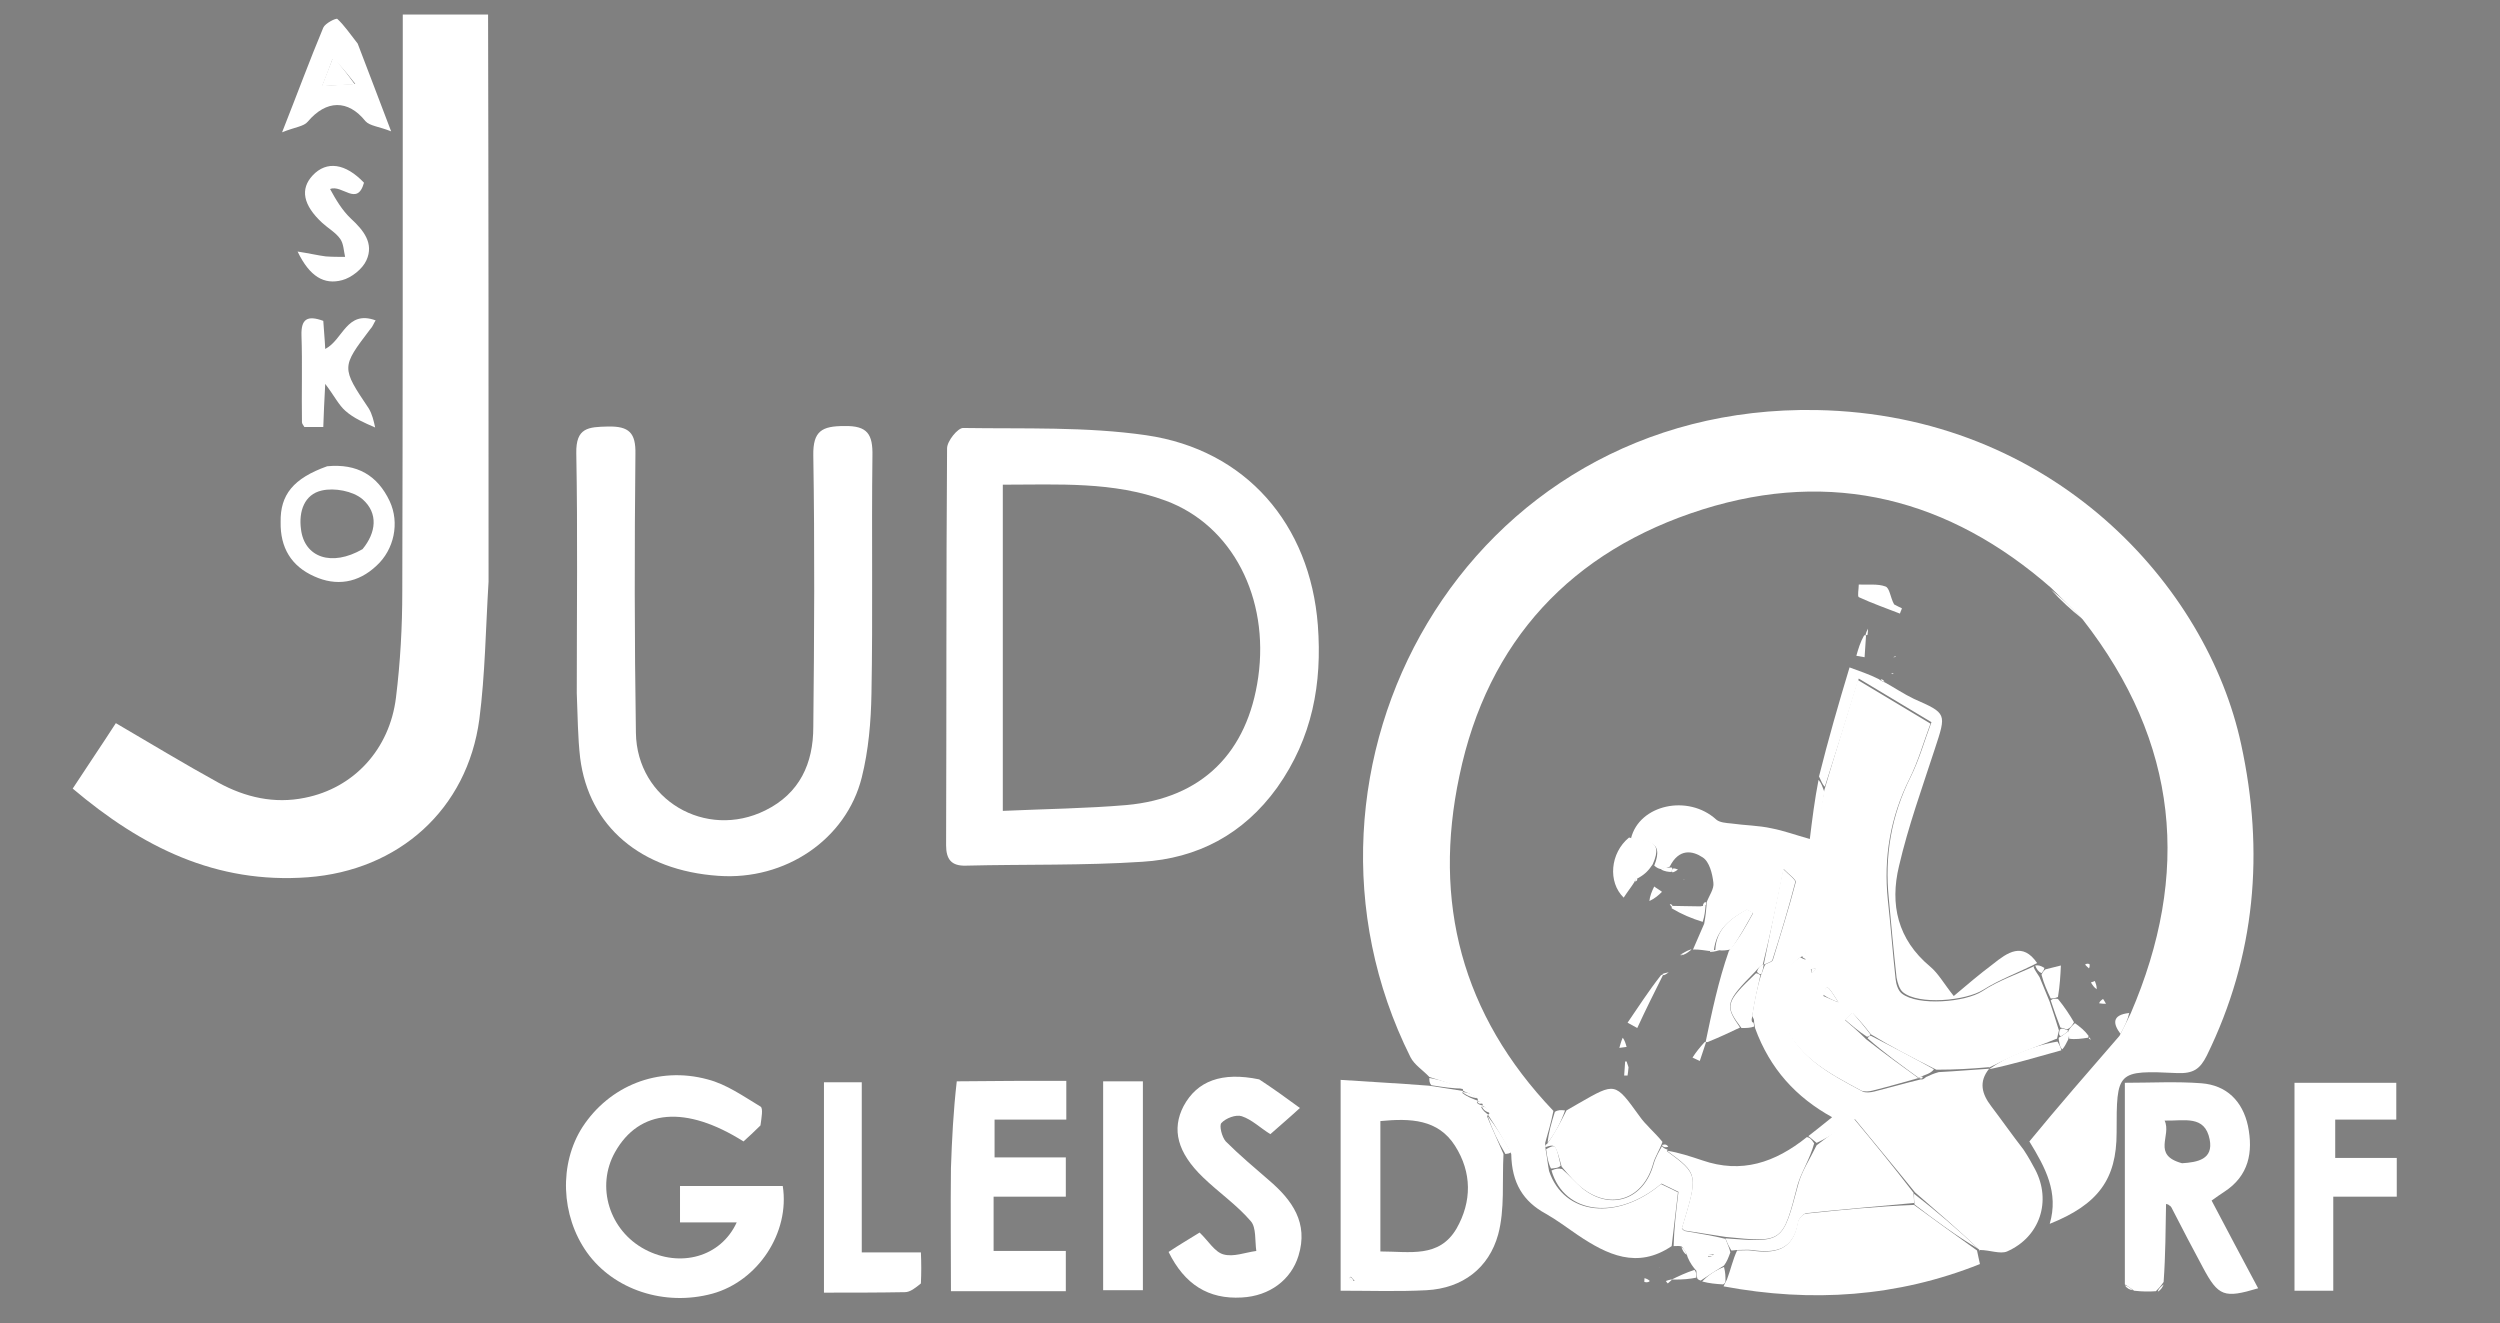 <?xml version="1.0" encoding="utf-8"?>
<!-- Generator: Adobe Illustrator 26.4.1, SVG Export Plug-In . SVG Version: 6.00 Build 0)  -->
<svg version="1.1" id="Layer_1" xmlns="http://www.w3.org/2000/svg" xmlns:xlink="http://www.w3.org/1999/xlink" x="0px" y="0px"
	 viewBox="0 0 515.8 273" style="enable-background:new 0 0 515.8 273;" xml:space="preserve">
<rect x="0" y="0" width="515.8" height="273" fill="#808080" stroke="none"/>
<style type="text/css">
	.st0{fill:#FFFFFF;}
</style>
<path class="st0" d="M423.2,121.3c-21-18.4-45.2-24.6-71.9-16.2c-27,8.5-44.4,27.1-50.2,55c-5.5,25.9,0.4,49.2,19.4,69.1
	c-0.5,2.5-1.1,4.5-1.7,6.6c0,0.5,0,0.7,0.1,1.4c0.3,1.6,0.4,2.8,0.7,4.4c3.1,9.2,14.1,10.3,23.1,2.7c1.5,0.7,2.9,1.4,3.5,1.7
	c-0.5,4.1-0.9,7.6-1.3,11.1c-7.1,4.8-13.3,1.8-19.4-2.3c-2.2-1.5-4.3-3.1-6.6-4.4c-4.6-2.5-7-6.3-7.1-12.3c-1.7-3.2-3.2-5.7-4.8-8.1
	c-0.1,0.1,0.1,0,0.3-0.3c-0.3-0.7-0.8-1.2-1.4-1.6c0,0,0,0,0-0.3c-0.3-0.4-0.7-0.6-1-0.7c0,0,0,0,0-0.4c-1-0.8-2-1.2-3-1.6
	c0,0,0,0-0.1-0.4c-2.4-1.1-4.7-1.8-6.9-2.5c-1.3-1.4-3.1-2.5-3.9-4.1c-29.7-59.5,11.1-134.8,83.8-133.5c48.8,0.9,80.6,36.3,87.6,69
	c4.8,22.1,3,43.6-7.1,64.2c-1.4,2.8-2.8,3.7-6,3.6c-12.6-0.6-12.6-0.4-12.6,12.3c0,9.6-3.8,14.8-13.8,18.8c1.9-6.5-0.9-11.6-4.2-17
	c6-7.3,12.1-14.3,18.6-21.8c1-1.9,1.6-3.2,2.3-4.6c12.4-28.8,10-55.8-9.9-81.3C427.2,125.2,425.2,123.3,423.2,121.3z"/>
<path class="st0" d="M100.8,120c-0.6,9.8-0.7,19.1-1.9,28.4C96.4,167,82.3,179.6,63.5,181c-18.9,1.4-34.2-6.2-48.5-18.3
	c3-4.6,6-9,8.9-13.5c7.2,4.2,14.1,8.4,21.2,12.3c5.5,3,11.5,4.4,17.8,3.1c10.1-2,17.5-10,18.8-20.7c0.9-7.3,1.3-14.6,1.3-21.9
	c0.1-37.8,0.1-75.6,0.1-113.4c0-1.8,0-3.6,0-5.6c6,0,11.6,0,17.6,0C100.8,42,100.8,80.7,100.8,120z"/>
<path class="st0" d="M263.5,162.5c-7,9.7-16.5,14.6-27.8,15.3c-12.1,0.8-24.3,0.5-36.4,0.8c-3,0.1-4.1-1.3-4.1-4.2
	c0.1-27.3,0-54.6,0.2-81.9c0-1.5,2.2-4.2,3.3-4.2c12.6,0.2,25.4-0.3,37.8,1.5c20.6,3,33.8,18.4,35.4,39.2
	C272.8,141,270.8,152.2,263.5,162.5 M206.9,145.5c0,7.1,0,14.2,0,21.8c8.9-0.4,17.3-0.5,25.5-1.2c15.6-1.4,25-10.8,27.2-26.4
	c2.3-16.3-5.3-31.3-19.1-36.4c-10.8-4-22.1-3.3-33.6-3.3C206.9,115.2,206.9,129.9,206.9,145.5z"/>
<path class="st0" d="M119,143c0-16.8,0.2-33.2-0.1-49.5c-0.1-5.3,2.5-5.4,6.5-5.5c4.4-0.1,5.8,1.3,5.7,5.7
	c-0.2,19.2-0.2,38.3,0.1,57.5c0.2,13.8,14.4,22.1,26.7,16c7.1-3.5,9.9-9.7,9.9-17.2c0.2-18.7,0.3-37.3,0-56
	c-0.1-5.1,1.8-6.1,6.4-6.1c4.8-0.1,5.9,1.7,5.8,6.2c-0.2,16.3,0.1,32.7-0.2,49c-0.1,5.8-0.6,11.7-2,17.3
	c-3.2,12.8-15.8,21.3-29.6,20.3c-16-1.1-26.7-10.2-28.5-24.3C119.2,152.1,119.2,147.8,119,143z"/>
<path class="st0" d="M373.1,234.4c1.5-1.2,3.1-2.4,4.9-3.9c-7.4-4.1-12.8-9.9-15.9-18.4c-0.1-0.8-0.2-0.9-0.2-1.4
	c0-0.4-0.1-0.5-0.4-1.1c0.5-3.1,1-5.8,1.9-8.6c0.4-0.8,0.4-1.4,0.9-2.1c0.8-0.3,1.4-0.5,1.5-0.9c1.6-5.3,3.3-10.6,4.7-16
	c0.1-0.5-1.3-1.5-2.5-2.7c-1.4,7-2.7,13.3-4.3,19.7c-0.6,0.4-1,0.8-1.6,1.5c-6.1,6.2-6.3,6.9-3.1,11.5c-2.1,1-4.2,2-6.7,3
	c-0.4,0-0.4,0-0.4,0c1.3-6.2,2.6-12.5,4.8-18.8c2.2-2.7,3.6-5.2,5-7.8c-0.4-0.2-0.9-0.5-1.3-0.7c-3.3,1.8-6.3,4-6.8,8.4
	c-0.6,0.1-0.8,0.1-1,0.1c-0.9-0.1-1.8-0.3-3.1-0.3c-0.4,0.1-0.2,0-0.2,0c0.7-1.6,1.4-3.2,2.3-5.3c0.3-1.6,0.4-2.7,0.5-3.9
	c0-0.2,0-0.5,0-0.5c0.5-1.4,1.6-2.8,1.4-4.1c-0.2-1.8-0.8-4.3-2.2-5.2c-2.1-1.4-4.9-1.9-6.8,1.9c-0.9,0.4-1.4,0.5-1.9,0.5
	c-0.4-0.1-0.7-0.2-1.3-0.7c2.3-5.7-2.3-4.8-4.8-5.6c1.7-7,11.8-9.2,17.6-3.9c0.7,0.6,2,0.7,3.1,0.8c2.8,0.4,5.6,0.4,8.3,1
	c2.6,0.5,5,1.4,7.9,2.2c0.5-4.1,1-8.1,1.8-12.2c0.6,0.7,0.8,1.4,1.2,2.5c-1.2,8.2-2.8,15.9-3.8,23.7c-0.4,3.2,0.1,6.5,0,9.9
	c-0.4,0.2-0.5,0.3-1,0.4c-4.4,3.2-5.5,7.3-3.9,12.2c2.6,8.3,9.7,11.9,16.6,15.6c0.6,0.3,1.6,0.2,2.4,0c3.2-0.8,6.3-1.7,9.6-2.5
	c0.4,0.1,0.6-0.1,1.1-0.5c0.9-0.4,1.5-0.7,2.6-1c3.8-0.2,7.1-0.5,10.4-0.7c-2.2,2.7-1.5,5.2,0.4,7.7c2.2,2.9,4.3,5.9,6.7,9
	c1,1.5,1.7,2.8,2.4,4.1c3.4,6.5,1,13.9-5.8,16.9c-1.4,0.6-3.6-0.3-5.6-0.3c-0.3,0.3-0.3,0.4,0,0.1c-4.2-4.1-8.7-7.9-13.4-12
	c-4.2-5.2-8.3-10.1-12.4-15.1c-2.4,1.7-4.9,3.5-7.9,4.9C373.7,234.9,373.4,234.6,373.1,234.4z"/>
<path class="st0" d="M156.9,232.2c-1.3,1.3-2.4,2.3-3.5,3.3c-11.9-7.5-21.5-6.7-26.5,2.2c-4,7.1-1.2,16.2,6.2,20.1
	c7.2,3.8,15.6,1.6,18.9-5.6c-2.2,0-4.1,0-6,0c-1.8,0-3.6,0-5.7,0c0-2.7,0-4.9,0-7.5c7.1,0,14.1,0,21.2,0c1.5,9.6-5.1,19.6-14.5,22.2
	c-9.9,2.7-20.4-0.8-25.9-8.5c-5.4-7.6-5.8-18.3-0.9-25.9c5.5-8.4,15.5-12.6,25.8-9.8c3.9,1,7.4,3.5,10.9,5.6
	C157.5,228.6,157.1,230.7,156.9,232.2z"/>
<path class="st0" d="M310.2,238.1c-0.3,5.6,0.3,11.4-1.1,16.6c-1.9,6.9-7.3,11.1-14.8,11.5c-5.8,0.3-11.6,0.1-17.7,0.1
	c0-14.2,0-28.5,0-43.5c5.9,0.4,11.7,0.7,18.2,1.2c2.9,0.4,5,0.8,7.1,1.1c0,0-0.1,0.1-0.2,0.4c1,0.8,2.1,1.2,3.2,1.6
	c0,0,0,0.1-0.2,0.4c0.3,0.4,0.8,0.5,1.3,0.6c0,0,0,0.1-0.4,0.3c0.3,0.7,0.9,1.2,1.5,1.6c0,0-0.2,0.1-0.3,0.3
	C307.9,233,309.1,235.5,310.2,238.1 M284.8,245.5c0,4.1,0,8.2,0,12.7c6.1,0,12.1,1.4,15.7-4.7c3.2-5.6,3.2-11.6-0.3-17.1
	c-3.5-5.5-9.2-5.7-15.4-5.1C284.8,235.9,284.8,240.2,284.8,245.5 M279.5,264.3c-0.3-0.3-0.5-0.6-0.8-0.9c-0.1,0.1-0.3,0.3-0.3,0.3
	C278.6,264.1,278.9,264.3,279.5,264.3z"/>
<path class="st0" d="M446.9,248.4c-0.1,5.2-0.1,10.4-0.5,16.1c-0.7,1-1.1,1.4-1.6,1.9c-1.4,0.1-2.7,0.1-4.5-0.1
	c-0.9-0.7-1.4-1-1.9-1.3c0-13.8,0-27.5,0-41.6c5.4,0,10.6-0.3,15.8,0.1c5.2,0.4,8.5,3.7,9.6,8.8c1.1,5.4,0.2,10.3-4.9,13.6
	c-0.8,0.5-1.6,1.1-2.6,1.8c3.2,6.1,6.4,12.1,9.6,18.1c-7,2.1-8.2,1.7-11.4-4.3c-2.1-3.9-4.2-7.9-6.5-12.4
	C447.6,248.5,447.3,248.5,446.9,248.4 M450.2,240c3.2-0.2,6.5-0.8,5.7-4.9c-1-5.1-5.2-3.8-9.3-3.9
	C448.1,234.3,443.9,238.3,450.2,240z"/>
<path class="st0" d="M197.4,223.1c7.7-0.1,15.1-0.1,22.6-0.1c0,2.7,0,5.2,0,8c-4.9,0-9.7,0-14.8,0c0,2.7,0,5.1,0,7.8
	c4.8,0,9.6,0,14.7,0c0,2.8,0,5.2,0,8.1c-4.9,0-9.8,0-14.9,0c0,4,0,7.4,0,11.2c5,0,9.8,0,14.9,0c0,3,0,5.5,0,8.3
	c-7.8,0-15.4,0-23.7,0c0-8.6-0.1-17,0-25.4C196.4,235.1,196.7,229.2,197.4,223.1z"/>
<path class="st0" d="M259.8,222.7c2.9,1.9,5.4,3.7,8.4,5.9c-2.4,2.2-4.3,3.8-6.1,5.4c-2.1-1.3-3.8-3-5.9-3.7
	c-1.2-0.4-3.3,0.4-4.2,1.4c-0.5,0.5,0.1,2.9,0.9,3.8c2.8,2.8,5.9,5.4,8.9,8c4.8,4.1,8.2,8.8,6.1,15.6c-1.5,4.9-5.9,8.3-11.7,8.6
	c-6.9,0.4-11.8-2.7-15.1-9.4c2.1-1.4,4.3-2.7,6.4-4c1.8,1.7,3.1,4,4.9,4.5c2.1,0.6,4.5-0.4,6.8-0.7c-0.3-2.1,0-4.8-1.1-6.1
	c-2.9-3.4-6.7-6-9.9-9.1c-5.3-5.1-6.5-9.9-4-14.7C247,223,252.1,221.1,259.8,222.7z"/>
<path class="st0" d="M407.9,258c0.2,0.8,0.3,1.6,0.6,2.8c-17,6.8-34.7,8-52.9,4.6c0.3-0.6,0.4-0.9,0.7-1.4c0.8-2.1,1.2-4.1,2.1-6
	c1.3,0,2.1-0.1,2.9,0c4.7,0.7,8.6,0.1,9.6-5.7c0.1-0.8,1.1-1.9,1.7-1.9c7.4-0.8,14.8-1.5,22.3-1.8C399.4,251.9,403.7,255,407.9,258
	C407.9,258,408,258,407.9,258z"/>
<path class="st0" d="M481.4,255c0,4,0,7.4,0,11.3c-2.8,0-5.2,0-8,0c0-14.1,0-28.3,0-42.9c6.8,0,13.7,0,21,0c0,2.3,0,4.7,0,7.6
	c-4.1,0-8.2,0-12.6,0c0,2.7,0,5,0,7.9c4.1,0,8.3,0,12.7,0c0,2.9,0,5.2,0,8c-4.2,0-8.2,0-13.1,0C481.4,249.7,481.4,252.1,481.4,255z"
	/>
<path class="st0" d="M190,264.8c-1.1,0.9-2.2,1.8-3.3,1.8c-5.5,0.1-10.9,0.1-16.7,0.1c0-14.6,0-28.8,0-43.4c2.4,0,4.8,0,7.8,0
	c0,11.5,0,23,0,35.1c4.2,0,8,0,12.2,0C190.1,260.8,190.1,262.5,190,264.8z"/>
<path class="st0" d="M235.8,256.9c0,3.3,0,6.1,0,9.3c-2.8,0-5.3,0-8.2,0c0-14.3,0-28.6,0-43.1c2.7,0,5.1,0,8.2,0
	C235.8,234.3,235.8,245.4,235.8,256.9z"/>
<path class="st0" d="M67.5,96.2c6.2-0.6,10.4,1.9,12.9,7.2c2.1,4.5,0.9,10-2.7,13.3c-3.8,3.6-8.3,4.3-12.9,2.2
	c-4.7-2.1-7-5.9-6.9-11.2C57.8,102.1,60.5,98.7,67.5,96.2 M74.8,113.3c2.8-3.4,3.3-7.4,0-10.3c-2-1.7-5.8-2.4-8.4-1.8
	c-3.6,0.8-4.8,4.3-4.3,8C62.8,115,68.4,117,74.8,113.3z"/>
<path class="st0" d="M77.4,88.2c-2.3-1-4.4-1.9-6.1-3.4c-1.4-1.2-2.3-3.1-4.2-5.6c-0.2,3.6-0.3,6.1-0.4,8.9c-1.5,0-2.7,0-3.9,0
	c-0.3-0.5-0.5-0.7-0.5-1c-0.1-6,0.1-12-0.1-17.9c-0.1-3.4,1.2-4.2,4.5-3c0.1,1.8,0.3,3.6,0.4,5.8c3.7-1.9,4.4-8.1,10.4-5.9
	c-0.4,0.6-0.6,1.3-1.1,1.8c-6,7.9-6,7.9-0.3,16.4C76.8,85.5,77.1,86.8,77.4,88.2z"/>
<path class="st0" d="M73.8,9c2.2,5.8,4.3,11.2,6.9,18.1c-2.5-1-4.4-1.1-5.3-2.1c-3.6-4.5-8.1-4.4-11.9,0.1c-0.8,1-2.6,1.1-5.3,2.2
	c3.2-8.1,5.7-14.9,8.5-21.6c0.4-0.9,2.6-2,2.9-1.8C71.1,5.3,72.3,7.1,73.8,9 M68.6,12.2c-0.6,1.6-1.2,3.3-2.1,5.5
	c2.4-0.1,3.9-0.2,6.8-0.4C71.3,14.8,70.1,13.2,68.6,12.2z"/>
<path class="st0" d="M345.3,257.1c0.1-3.6,0.5-7.1,1-11.2c-0.6-0.3-2.1-1-3.5-1.7c-9,7.6-20,6.5-22.7-2.7c0.9-0.4,1.4-0.5,2.2-0.3
	c1.6,1.4,2.8,2.8,4.2,4c5.9,4.7,12.7,2.3,14.7-5.1c0.4-1.4,1.2-2.7,1.9-4c0,0-0.1,0-0.2,0.4c0.3,0.4,0.8,0.6,1.2,0.7
	c0,0-0.1,0-0.2,0.3c6.5,4.8,6.5,4.8,3.1,16c0.2,0.2,0.5,0.5,0.7,0.5c2.8,0.5,5.5,0.9,8.3,1.6c0.4,1.1,0.8,1.8,1,2.8
	c-0.4,1.1-0.7,1.9-1.3,2.7c-1.8,1.1-3.3,2.1-4.8,3.1c0,0-0.5-0.1-0.7-0.4c-0.2-0.8-0.2-1.2-0.2-1.6c-0.7-0.8-1.3-1.6-1.8-2.8
	c-0.3-1.1-0.8-1.6-1.2-2.2C346.5,257,346.1,257.1,345.3,257.1 M353.6,258.8c-0.4,0-0.8,0-1.2,0c0,0.2,0,0.5,0,0.5
	C352.8,259.3,353.2,259.3,353.6,258.8 M350.4,259.5C350.4,259.5,350.5,259.4,350.4,259.5z"/>
<path class="st0" d="M68.1,39c1.2,2.2,2.5,4.4,4.3,6.1c2.6,2.4,4.8,5.1,3.2,8.6c-0.8,1.8-3.1,3.6-5,4.1c-3.7,1-6.7-0.7-9.2-5.9
	c2.6,0.4,4.2,0.8,5.8,1c1.3,0.1,2.7,0.1,4,0.1c-0.3-1.3-0.3-2.7-1-3.7c-0.9-1.3-2.5-2.2-3.7-3.3c-4-3.7-4.6-7-2-9.8
	c2.9-3.1,6.8-2.5,10.6,1.5C73.7,42.7,70.6,38,68.1,39z"/>
<path class="st0" d="M310.6,238.1c-1.5-2.5-2.7-5-3.7-7.9c1.7,2.2,3.3,4.6,4.8,7.5C311.5,238,311.2,238,310.6,238.1z"/>
<path class="st0" d="M351.2,264.4c1.2-1.3,2.7-2.3,4.5-3c0.3,1.2,0.3,2,0.3,2.8c0,0.3-0.1,0.6-0.5,0.8
	C354,264.9,352.7,264.8,351.2,264.4z"/>
<path class="st0" d="M301.9,224.6c-2,0-4.1-0.3-6.6-0.7c-0.4-0.5-0.4-0.9-0.4-1.5C297.2,222.8,299.5,223.5,301.9,224.6z"/>
<path class="st0" d="M349.6,262c0.4,0.5,0.4,0.9,0.4,1.6c-1.4,0.3-2.8,0.4-4.6,0.4c-0.4,0-0.5,0-0.5,0
	C346.3,263.3,347.8,262.6,349.6,262z"/>
<path class="st0" d="M438.4,265.2c0.6,0.1,1,0.4,1.6,1C439.4,266.1,438.8,265.8,438.4,265.2z"/>
<path class="st0" d="M346.9,257.3c0.5,0.3,0.9,0.9,1.1,1.6C347.5,258.6,347.2,258.1,346.9,257.3z"/>
<path class="st0" d="M445.2,266.5c0.1-0.6,0.6-1,1.2-1.5C446.2,265.5,445.9,266.1,445.2,266.5z"/>
<path class="st0" d="M340.4,264.3c-0.3,0.3-0.7,0.3-1.1,0.2c-0.1,0,0-0.5,0-0.8C339.6,263.8,340,263.9,340.4,264.3z"/>
<path class="st0" d="M345,264c-0.3,0.3-0.6,0.5-0.9,0.8c0,0-0.3-0.3-0.4-0.5c0.3-0.1,0.5-0.2,1-0.3C344.9,264,344.9,264,345,264z"/>
<path class="st0" d="M337.5,262.5C337.4,262.6,337.5,262.5,337.5,262.5z"/>
<path class="st0" d="M342.5,261.4c0,0.1-0.1,0.1-0.1,0.1S342.5,261.4,342.5,261.4z"/>
<path class="st0" d="M447.2,248.5c0,0,0.4,0,0.7,0.2C447.8,248.8,447.6,248.7,447.2,248.5z"/>
<path class="st0" d="M410.1,220.2c-3.3,0.3-6.6,0.5-10.6,0.5c-5-2.5-9.2-4.7-13.5-7.3c-1.3-1.7-2.5-3.1-3.8-4.4
	c-0.5,0.5-1,1-1.5,1.5c1.4,1.2,2.8,2.4,4.3,3.9c3.7,2.9,7.3,5.5,10.9,8.1c0,0,0-0.1,0-0.1c-3.2,0.9-6.3,1.8-9.5,2.6
	c-0.7,0.2-1.7,0.3-2.4,0c-6.9-3.7-14-7.3-16.6-15.6c-1.5-4.9-0.5-9,4-11.9c0.7,0.4,0.9,0.4,1.1,0.5c0-0.4,0-0.9,0-1.3
	c-0.1-3.3-0.6-6.6-0.2-9.7c1.1-7.8,2.6-15.5,4.1-24c2.3-7.8,4.5-14.8,6.9-22.7c5.3,3.2,9.8,5.9,15,9c-1.4,3.7-2.5,7.7-4.3,11.3
	c-4,8-5.4,16.3-4.5,25.1c0.6,5.4,1,10.9,1.6,16.3c0.1,1,0.5,2.4,1.3,3c3.3,2.6,13.1,1.8,16.6-0.5c3.3-2.2,7.2-3.5,10.8-5.2
	c0,0-0.1,0-0.2,0.3c0.3,0.7,0.7,1.2,1.2,2c0.7,1.8,1.4,3.3,2.1,5.1c0.7,2.1,1.3,3.9,1.9,5.9c-0.2,0.8-0.3,1.2-0.4,1.7
	c0,0,0,0-0.3,0.1c-2.9,1.2-5.6,2.1-8.1,3.2c-1.9,0.8-3.8,1.8-5.7,2.7C410.4,220,410.1,220.2,410.1,220.2 M376.2,205.5
	c1,0.4,2,0.9,3.1,1.3C376.9,203,376.9,203,376.2,205.5 M373.6,200c0.1,0.2,0.2,0.5,0.2,0.7c0.3-0.3,0.5-0.5,0.8-0.8
	C374.4,199.8,374.2,199.8,373.6,200z"/>
<path class="st0" d="M420.3,198.7c-3.9,2-7.8,3.4-11.1,5.5c-3.6,2.3-13.4,3.2-16.6,0.5c-0.7-0.6-1.1-1.9-1.3-3
	c-0.6-5.4-1.1-10.9-1.6-16.3c-0.9-8.8,0.5-17.1,4.5-25.1c1.8-3.6,2.9-7.6,4.3-11.3c-5.2-3.1-9.7-5.8-15-9c-2.4,7.9-4.6,14.9-7,22.3
	c-0.5-0.4-0.7-1.1-1.2-2.1c1.9-7.6,4-14.9,6.3-22.5c2.4,0.9,4,1.4,6,2.4c0.7,0.5,1,0.6,1.3,0.7c2,1.1,3.9,2.4,6,3.4
	c6.8,3,6.7,3,4.3,10.3c-2.6,8-5.5,16-7.4,24.2c-1.9,7.9-0.3,15.1,6.4,20.7c1.7,1.4,2.9,3.6,4.9,6.1c2.6-2.2,5.3-4.5,8.1-6.6
	C414.2,196.5,417.3,194.3,420.3,198.7z"/>
<path class="st0" d="M356,255.2c-2.8-0.4-5.5-0.9-8.3-1.3c-0.3,0-0.5-0.4-0.7-0.5c3.4-11.2,3.4-11.2-3.1-16c2.5,0.4,4.9,1.2,7.3,2
	c8.1,2.8,15,0.5,21.6-4.8c0.6,0.1,0.9,0.4,1.5,1.3c-0.9,3.3-2.6,5.8-3.4,8.5C367.8,256.4,367.9,256.4,356,255.2z"/>
<path class="st0" d="M343,235.6c-0.6,1.7-1.5,3-1.9,4.4c-2,7.4-8.7,9.8-14.7,5.1c-1.4-1.1-2.6-2.5-4.2-4.4c-1.3-4.7-1.3-4.7-3.4-4
	c0-0.3,0-0.5,0.4-0.7c1.6-2.2,2.8-4.5,4-6.9c0.9-0.5,1.7-1,2.6-1.5c7.5-4.3,7.4-4.3,12.4,2.6C339.5,232.1,341.4,233.6,343,235.6z"/>
<path class="st0" d="M336.1,172.8c2.9,0.8,7.4-0.1,4.9,5.5c-0.8,1.2-1.5,2-2.9,2.8c-0.7,0.3-0.8,0.6-0.9,0.9
	c-0.7,1.1-1.5,2.1-2.2,3.2C331.7,182,332.2,176,336.1,172.8z"/>
<path class="st0" d="M361.8,211c0,0.2,0.1,0.3,0.1,0.8c-0.8,0.3-1.6,0.3-2.6,0.3c-3.5-4.6-3.3-5.3,3-11.3c0.6,0.1,0.7,0.3,0.9,0.4
	c-0.6,2.7-1.2,5.4-1.7,8.6C361.3,210.6,361.4,210.9,361.8,211z"/>
<path class="st0" d="M410.4,220.6c2-1.4,3.8-2.4,5.8-3.2c2.6-1.1,5.2-2,8.3-2.5c0.6,1,0.7,1.4,0.8,1.8
	C420.2,218.1,415.3,219.6,410.4,220.6z"/>
<path class="st0" d="M353.9,196c0.2-4.4,3.2-6.5,6.5-8.4c0.4,0.2,0.9,0.5,1.3,0.7c-1.4,2.5-2.8,5.1-4.6,7.6c-0.7,0.1-1,0.2-1.9,0.2
	C354.4,196,354.2,196,353.9,196z"/>
<path class="st0" d="M390.8,124.7c0.7,0.4,1.2,0.6,1.6,0.8c-0.1,0.4-0.3,0.7-0.4,1.1c-2.8-1.1-5.7-2.1-8.5-3.4c-0.3-0.2,0-1.7,0-2.6
	c1.9,0.1,3.9-0.2,5.5,0.4C389.9,121.3,390,123.3,390.8,124.7 M385.4,121.5C385.4,121.5,385.5,121.4,385.4,121.5z"/>
<path class="st0" d="M343.1,201.2c-1.8,3.6-3.6,7.2-5.3,10.9c-0.7-0.4-1.3-0.7-2-1.1c2.2-3.2,4.3-6.5,6.9-9.8
	C343,201,343.1,201.2,343.1,201.2z"/>
<path class="st0" d="M423.1,206c-0.7-1.5-1.4-3-1.9-4.9c0.3-0.7,0.6-0.9,0.8-1.1c1.1-0.3,2.1-0.5,3.2-0.8c-0.1,2.1-0.2,4.1-0.6,6.5
	C423.9,206,423.5,206,423.1,206z"/>
<path class="st0" d="M423.2,121.7c2.1,1.6,4.1,3.5,6.2,5.8C427.4,125.9,425.3,124,423.2,121.7z"/>
<path class="st0" d="M423.1,206.4c0.4-0.4,0.8-0.4,1.5-0.3c1.3,1.6,2.3,3.1,3.3,4.8c-0.4,0.7-0.7,1.2-1.5,1.5
	c-0.7-0.3-1-0.3-1.3-0.4C424.4,210.2,423.8,208.5,423.1,206.4z"/>
<path class="st0" d="M322.9,229.1c-0.8,2.3-2,4.7-3.6,6.7c0.2-2.2,0.8-4.1,1.5-6.4C321.4,229,322,229,322.9,229.1z"/>
<path class="st0" d="M351.9,186.8c-0.1,1.1-0.2,2.2-0.6,3.4c-2.3-0.7-4.4-1.6-6.4-2.8c0-0.4,0.1-0.5,0.1-0.5c1.7,0,3.4,0.1,5.8,0.1
	C351.5,186.9,351.9,186.8,351.9,186.8z"/>
<path class="st0" d="M426.8,212.6c0.3-0.5,0.7-1,1.3-1.5c1.1,0.8,2,1.5,2.8,2.6c0,0.3-0.1,0.4-0.1,0.4c-1.3,0.2-2.7,0.4-3.9,0.2
	C426.9,213.5,426.8,213.1,426.8,212.6C426.7,212.6,426.8,212.6,426.8,212.6z"/>
<path class="st0" d="M340.3,185.9c0.1-1,0.5-2,1-3c0.5,0.4,1.1,0.7,1.6,1.1C342.2,184.7,341.4,185.4,340.3,185.9z"/>
<path class="st0" d="M439.3,209c-0.3,1.4-0.9,2.7-1.8,4.3C436,211.3,435.6,209.4,439.3,209z"/>
<path class="st0" d="M385,131.1c-0.1,1.5-0.2,3-0.3,4.5c-0.6-0.1-1.2-0.2-1.7-0.3c0.4-1.4,0.8-2.8,1.6-4.2
	C384.9,131,385,131.1,385,131.1z"/>
<path class="st0" d="M352,215c-0.4,1.3-0.9,2.6-1.3,3.9c-0.5-0.2-1-0.5-1.5-0.7c0.7-1.1,1.5-2.1,2.5-3.2C352,215,352,215,352,215z"
	/>
<path class="st0" d="M334.8,214.1c0.4,0.5,0.6,1.2,0.8,1.9c-0.5,0.1-1,0.1-1.5,0.2C334.3,215.6,334.4,215,334.8,214.1z"/>
<path class="st0" d="M432.6,204.1c-0.5-0.3-0.9-0.9-1.2-1.4c0.3-0.1,0.8-0.3,0.8-0.3C432.4,202.9,432.6,203.4,432.6,204.1z"/>
<path class="st0" d="M336,220.2c-0.1,0.8-0.1,1.2-0.2,1.7c-0.2,0-0.5,0-0.7,0c0.1-1,0.1-1.9,0.2-2.9c0,0,0.3,0,0.3,0
	C335.7,219.3,335.8,219.6,336,220.2z"/>
<path class="st0" d="M433.1,207c0.1-0.4,0.4-0.6,0.8-0.9c0.2,0.3,0.4,0.6,0.6,1C434.1,207.1,433.7,207.1,433.1,207z"/>
<path class="st0" d="M421.8,199.7c-0.1,0.5-0.3,0.7-0.6,1.1c-0.6-0.3-1-0.8-1.3-1.6C420.5,199.1,421,199.2,421.8,199.7z"/>
<path class="st0" d="M431.1,198.9c0.1,0.4,0,0.7-0.1,0.9c-0.3-0.3-0.6-0.5-0.8-0.8C430.5,198.8,430.7,198.8,431.1,198.9z"/>
<path class="st0" d="M342.7,179.4c0.3-0.3,0.8-0.4,1.7-0.4c0.4,0,0.5-0.1,0.6,0.1c0,0.4-0.1,0.6-0.1,0.8
	C344.2,179.9,343.5,179.8,342.7,179.4z"/>
<path class="st0" d="M345.1,180c-0.2-0.2-0.2-0.4,0-0.8c0.4-0.1,0.8,0.1,1.1,0.2C345.9,179.6,345.7,179.8,345.1,180z"/>
<path class="st0" d="M390.2,139c0.2-0.1,0.3-0.1,0.5,0C390.5,139.1,390.4,139.1,390.2,139z"/>
<path class="st0" d="M391.2,135.4c-0.1,0.2-0.4,0.2-0.6,0.2C390.8,135.5,391,135.4,391.2,135.4z"/>
<path class="st0" d="M346.8,196.9c0.6-0.3,1.1-0.7,2-1c0.3,0,0.2,0.1,0.2,0c-0.4,0.3-0.9,0.8-1.7,1.1
	C346.9,197,346.8,196.9,346.8,196.9z"/>
<path class="st0" d="M353.6,196c0.6,0,0.8,0,1.4-0.1c-0.4,0.2-1.2,0.5-2.2,0.5C352.8,196.1,353,196.1,353.6,196z"/>
<path class="st0" d="M384.9,131c0.1-0.5,0.3-0.9,0.5-1.3c0,0.4,0,0.8-0.1,1.3C385,131.1,384.9,131,384.9,131z"/>
<path class="st0" d="M342.9,201c0.4-0.2,0.9-0.3,1.4-0.4c-0.3,0.2-0.5,0.4-1,0.6C343.1,201.2,343,201,342.9,201z"/>
<path class="st0" d="M426.8,212.7c0.1,0.4,0.2,0.8-0.1,1.8c-0.5,1-0.7,1.4-1.2,2c-0.4-0.3-0.5-0.7-0.7-1.8c-0.1-0.7-0.1-0.6,0.5-0.9
	C426.1,213.2,426.5,213,426.8,212.7z"/>
<path class="st0" d="M396.4,130.5C396.3,130.5,396.4,130.6,396.4,130.5z"/>
<path class="st0" d="M395.4,128.5C395.4,128.5,395.4,128.6,395.4,128.5z"/>
<path class="st0" d="M352,186.6c0,0.2-0.4,0.4-0.6,0.4c-0.1-0.3,0-0.6,0.4-0.9C352,186.1,352,186.4,352,186.6z"/>
<path class="st0" d="M388.8,140.6c-0.2,0.1-0.5,0-0.8-0.4C388.2,140.1,388.5,140.2,388.8,140.6z"/>
<path class="st0" d="M337.4,181.9c-0.1-0.2,0-0.5,0.3-0.8C337.9,181.5,337.8,181.7,337.4,181.9z"/>
<path class="st0" d="M347.4,181.4c0.1,0,0.1,0.1,0.1,0.1S347.3,181.5,347.4,181.4z"/>
<path class="st0" d="M344.9,187.1c-0.2-0.2-0.3-0.4-0.4-0.6c0.1,0,0.3,0.1,0.5,0.2C345.1,186.8,344.9,187,344.9,187.1z"/>
<path class="st0" d="M344.2,236.6c-0.6,0.2-1,0.1-1.3-0.3C343.4,236,343.9,236.1,344.2,236.6z"/>
<path class="st0" d="M347,197.1c-0.1,0-0.3,0-0.3-0.1C346.8,196.9,346.9,197,347,197.1z"/>
<path class="st0" d="M431,214c0.1,0.1,0.3,0.3,0.4,0.5c-0.1,0-0.2-0.1-0.4-0.2C430.9,214.1,431,214,431,214z"/>
<path class="st0" d="M319,237.1c2-1.1,2-1.1,3,3.4c-0.5,0.5-1.1,0.5-2,0.6C319.4,239.9,319.2,238.7,319,237.1z"/>
<path class="st0" d="M304.9,226.6c-1.1-0.1-2.2-0.5-3.2-1.3C303,225.4,303.9,225.8,304.9,226.6z"/>
<path class="st0" d="M307.4,229.6c-0.8-0.2-1.4-0.6-1.7-1.4C306.6,228.4,307.1,228.8,307.4,229.6z"/>
<path class="st0" d="M306,227.6c-0.5,0.2-1,0.2-1.2-0.3C305.3,227.1,305.7,227.2,306,227.6z"/>
<path class="st0" d="M356,255.5c11.9,0.9,11.8,0.9,15-11.1c0.7-2.7,2.4-5.2,3.8-8.1c2.7-2.1,5.3-3.9,7.6-5.6
	c4.1,4.9,8.1,9.8,12.4,15.4c0.1,1.2,0.1,1.7,0.1,2.1c-7.4,0.7-14.8,1.3-22.2,2.1c-0.7,0.1-1.6,1.2-1.7,1.9c-1,5.8-4.8,6.4-9.6,5.7
	c-0.8-0.1-1.7,0-3.1,0c-0.7,0.1-1.1,0.1-1.1,0.1C356.8,257.3,356.4,256.6,356,255.5z"/>
<path class="st0" d="M363.9,199c1.3-6.4,2.6-12.7,4-19.7c1.2,1.2,2.6,2.2,2.5,2.7c-1.4,5.4-3,10.7-4.7,16c-0.1,0.4-0.8,0.6-1.5,0.9
	C363.9,199,363.9,199,363.9,199z"/>
<path class="st0" d="M395,248.5c-0.1-0.8-0.1-1.3-0.1-2.2c4.5,3.5,9,7.3,13.3,11.4C403.7,255,399.4,251.9,395,248.5z"/>
<path class="st0" d="M395.9,222.4c-3.6-2.6-7.2-5.2-10.6-8.2c0.4-0.5,0.5-0.5,0.7-0.5c4.3,2.2,8.5,4.4,13,6.9
	c-0.4,0.6-1,0.9-2.1,1.3C396.1,222.2,396,222.3,395.9,222.4z"/>
<path class="st0" d="M363.9,199c-0.1,0.6-0.2,1.2-0.5,2c-0.4,0-0.6-0.1-0.9-0.5c0.2-0.7,0.5-1.1,1.1-1.5
	C363.9,199,363.9,199,363.9,199z"/>
<path class="st0" d="M395.9,222.4c0.1-0.1,0.3-0.2,0.7-0.3c0.2,0.3,0,0.5-0.5,0.4C395.9,222.3,395.9,222.4,395.9,222.4z"/>
<path class="st0" d="M279.3,264.5c-0.4-0.1-0.7-0.4-1-0.7c0,0,0.2-0.2,0.3-0.3C279,263.7,279.2,264,279.3,264.5z"/>
<path class="st0" d="M68.7,11.9c1.4,1.3,2.6,2.9,4.5,5.5c-2.9,0.2-4.4,0.2-6.8,0.4C67.3,15.5,67.9,13.9,68.7,11.9z"/>
<path class="st0" d="M353.6,259c-0.4,0.2-0.8,0.2-1.2,0.2c0,0,0-0.3,0-0.5C352.8,258.8,353.2,258.8,353.6,259z"/>
<path class="st0" d="M350.4,259.4C350.5,259.4,350.4,259.5,350.4,259.4z"/>
<path class="st0" d="M385.9,213.4c-0.1,0.4-0.3,0.4-0.7,0.5c-1.7-1.1-3.1-2.3-4.5-3.5c0.5-0.5,1-1,1.5-1.5
	C383.4,210.3,384.6,211.7,385.9,213.4z"/>
<path class="st0" d="M376.1,205.2c0.8-2.2,0.8-2.2,3.2,1.6C378.3,206.4,377.3,206,376.1,205.2z"/>
<path class="st0" d="M373.8,199.8c0.4-0.1,0.6,0,0.9,0.1c-0.3,0.3-0.5,0.5-0.8,0.8C373.8,200.5,373.7,200.2,373.8,199.8z"/>
<path class="st0" d="M426.7,212.7c-0.3,0.3-0.6,0.6-1.5,1.1c-0.5-0.2-0.4-0.7-0.2-1.4c0.4-0.3,0.7-0.2,1.4,0.1
	C426.8,212.6,426.7,212.6,426.7,212.7z"/>
<path class="st0" d="M372.5,196.7c0.2,0.3,0.2,0.7,0.2,1.2c-0.2-0.1-0.5-0.1-0.8-0.4C371.9,197,372.1,196.9,372.5,196.7z"/>
<path d="M385.4,121.5C385.5,121.4,385.4,121.5,385.4,121.5z"/>
</svg>

